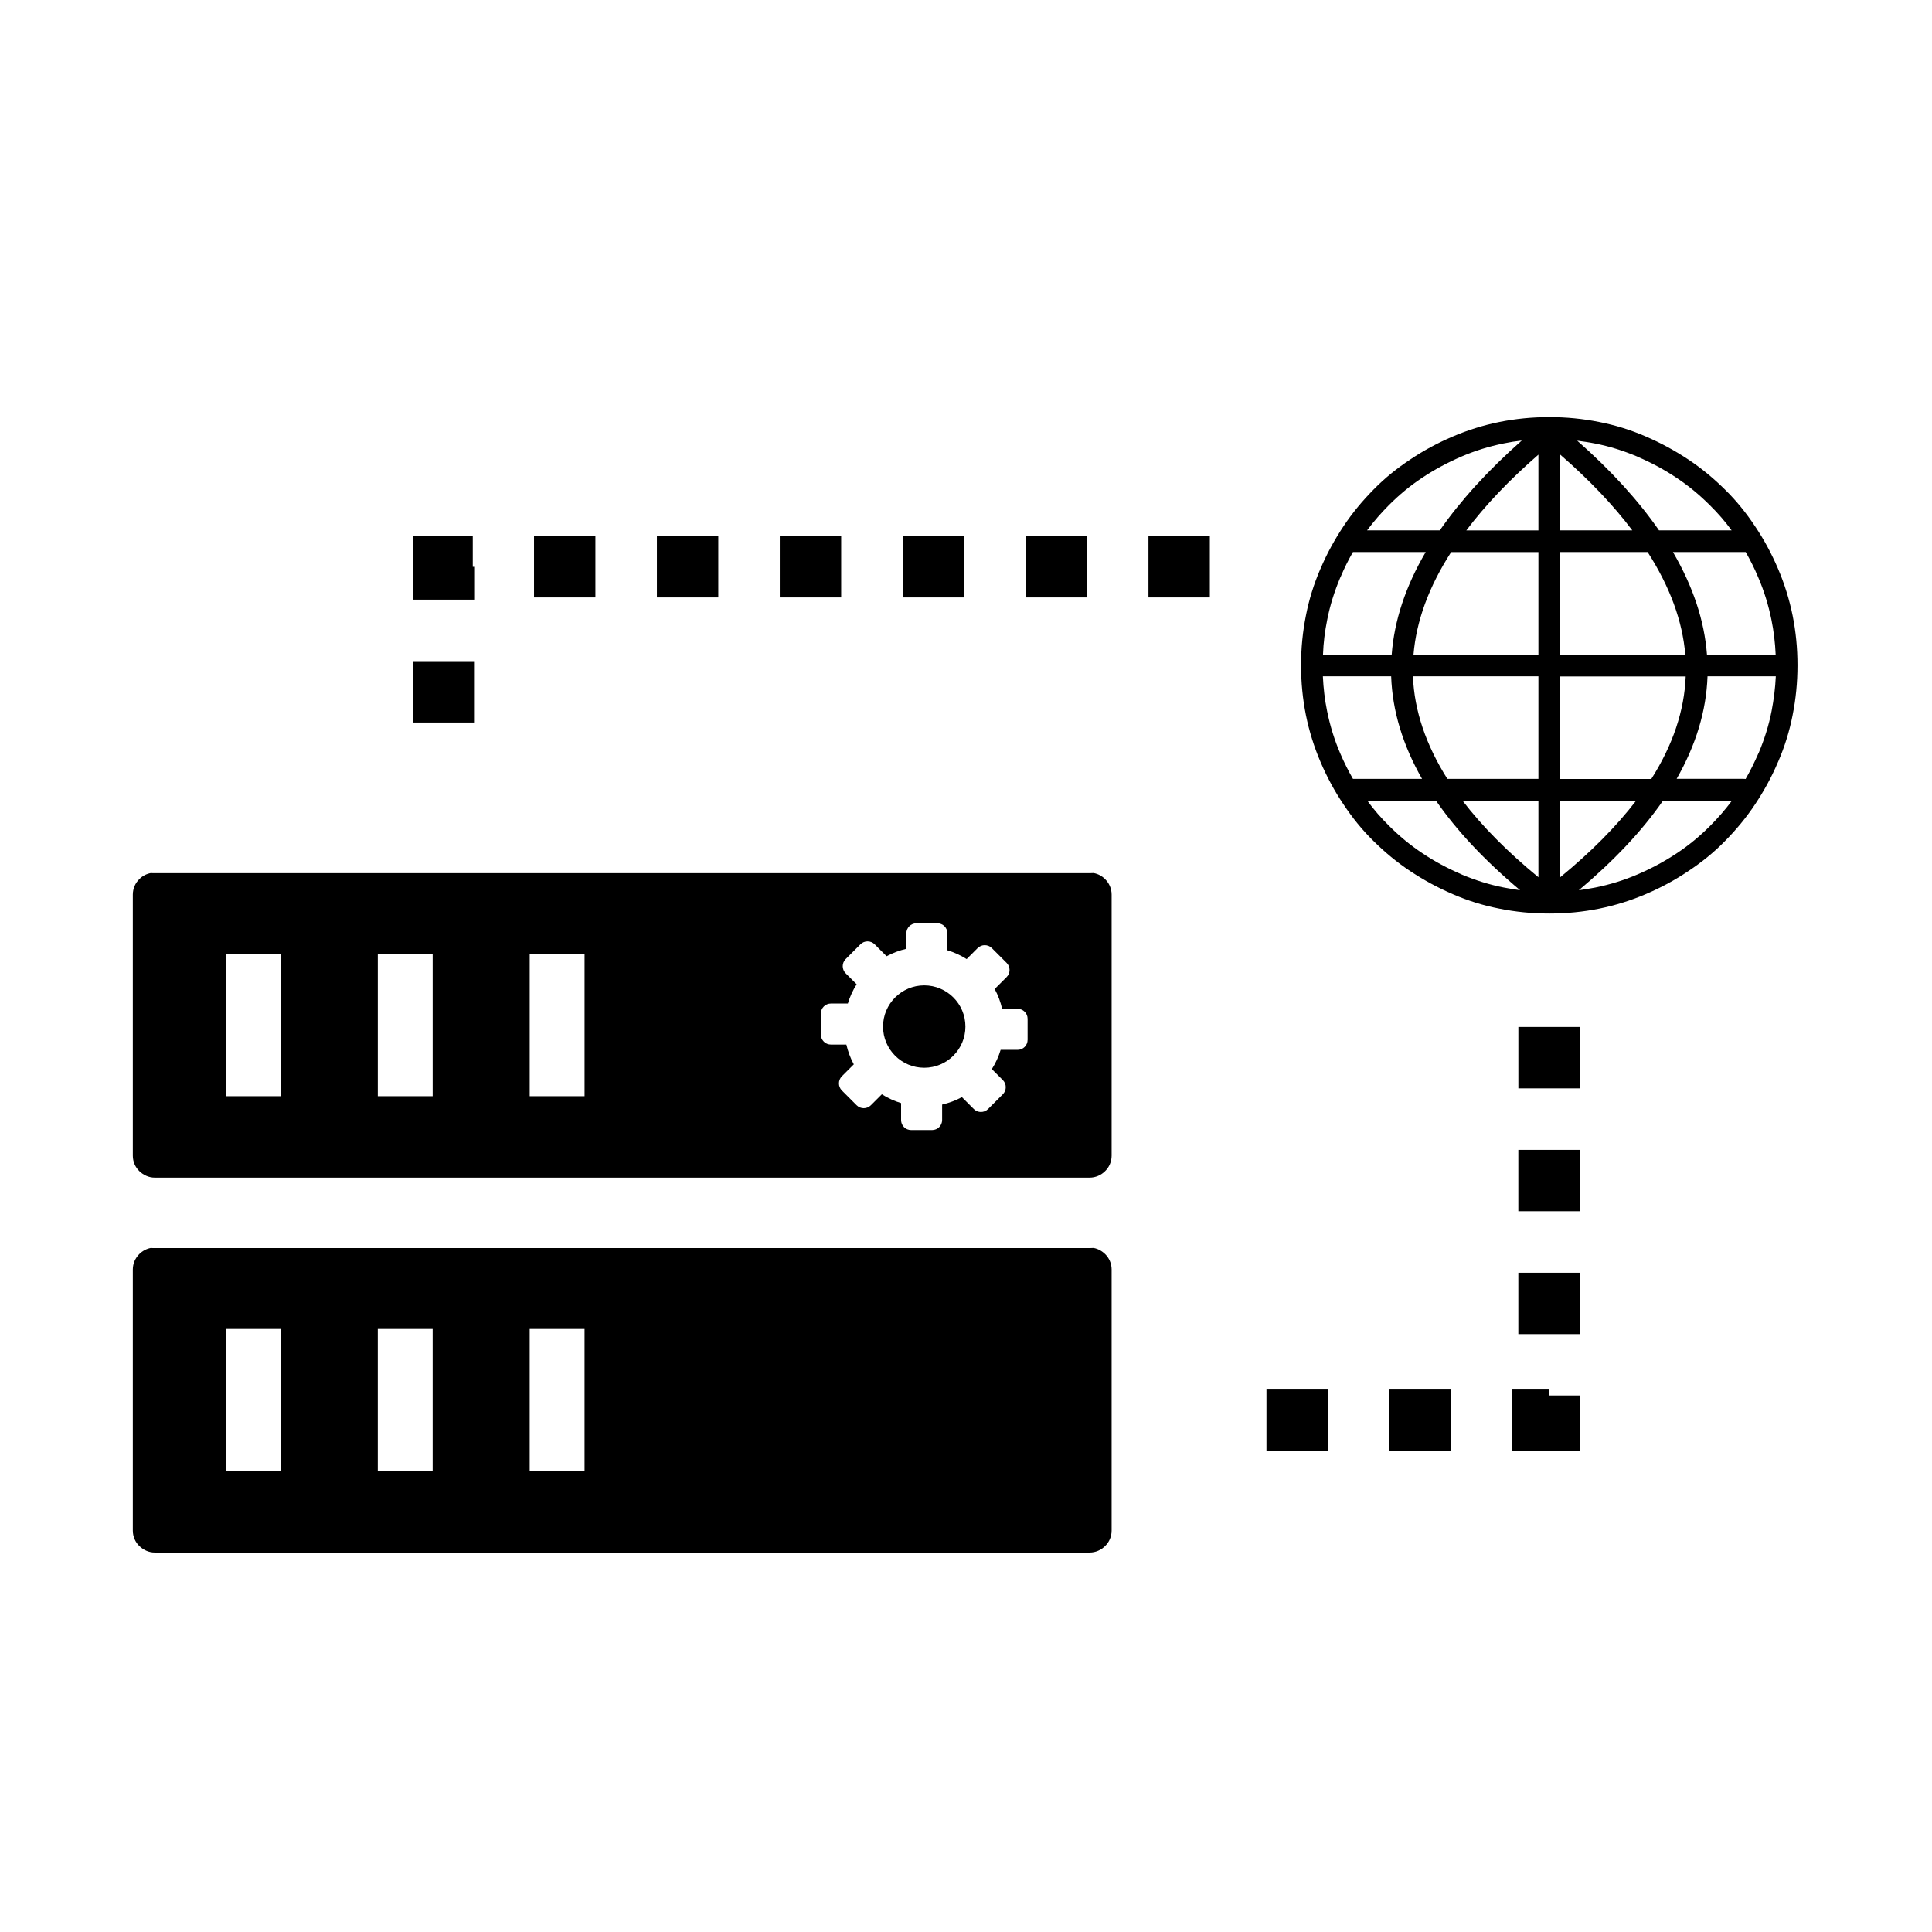 <svg width="160" height="160" xmlns="http://www.w3.org/2000/svg" xml:space="preserve" version="1.1">

 <g>
  <title>Layer 1</title>
  <g id="svg_1">
   <path id="svg_2" d="m130.828,90.132l-5.083,0l0,-5.083l5.083,0l0,5.083l0,0zm-40.261,-17.83c-0.112,0 -0.213,0.011 -0.325,0.011l-77.424,0c-0.112,0 -0.224,0 -0.325,-0.011c-0.37,0.067 -0.707,0.247 -0.954,0.505c-0.337,0.325 -0.539,0.785 -0.539,1.279l0,21.623c0,0.494 0.202,0.954 0.539,1.279c0.337,0.325 0.785,0.539 1.279,0.539l77.424,0c0.494,0 0.954,-0.213 1.279,-0.539c0.337,-0.325 0.539,-0.785 0.539,-1.279l0,-21.623c0,-0.494 -0.202,-0.943 -0.539,-1.279c-0.258,-0.258 -0.583,-0.438 -0.954,-0.505l0,0l0,0zm-8.427,6.216l1.223,1.223c0.325,0.325 0.325,0.853 0,1.178l-0.987,0.987c0.281,0.516 0.482,1.066 0.617,1.638l1.279,0c0.46,0 0.83,0.37 0.83,0.83l0,1.739c0,0.46 -0.37,0.83 -0.83,0.83l-1.403,0c-0.168,0.561 -0.415,1.1 -0.729,1.593l0.909,0.909c0.325,0.325 0.325,0.853 0,1.178l-1.223,1.223c-0.325,0.325 -0.853,0.325 -1.178,0l-0.987,-0.987c-0.516,0.281 -1.066,0.482 -1.638,0.617l0,1.279c0,0.46 -0.37,0.83 -0.83,0.83l-1.739,0c-0.46,0 -0.83,-0.37 -0.83,-0.83l0,-1.403c-0.561,-0.168 -1.1,-0.415 -1.593,-0.729l-0.909,0.909c-0.325,0.325 -0.853,0.325 -1.178,0l-1.223,-1.223c-0.325,-0.325 -0.325,-0.853 0,-1.178l0.987,-0.987c-0.281,-0.516 -0.482,-1.066 -0.617,-1.638l-1.279,0c-0.46,0 -0.83,-0.37 -0.83,-0.83l0,-1.739c0,-0.46 0.37,-0.83 0.83,-0.83l1.403,0c0.168,-0.561 0.415,-1.1 0.729,-1.593l-0.909,-0.909c-0.325,-0.325 -0.325,-0.853 0,-1.178l1.223,-1.223c0.325,-0.325 0.853,-0.325 1.178,0l0.987,0.987c0.505,-0.269 1.055,-0.482 1.638,-0.617l0,-1.279c0,-0.46 0.37,-0.83 0.83,-0.83l1.739,0c0.46,0 0.83,0.37 0.83,0.83l0,1.403c0.561,0.168 1.1,0.415 1.593,0.729l0.909,-0.909c0.325,-0.325 0.853,-0.325 1.178,0l0,0l0,0zm-5.599,3.086c1.885,0 3.411,1.526 3.411,3.411c0,1.885 -1.526,3.411 -3.411,3.411c-1.885,0 -3.411,-1.526 -3.411,-3.411c0,-1.874 1.526,-3.411 3.411,-3.411l0,0zm14.026,21.746c-0.112,0 -0.213,0.011 -0.325,0.011l-77.424,0c-0.112,0 -0.224,0 -0.325,-0.011c-0.37,0.067 -0.707,0.258 -0.954,0.505c-0.337,0.337 -0.539,0.785 -0.539,1.279l0,21.623c0,0.494 0.202,0.954 0.539,1.279c0.337,0.325 0.785,0.539 1.279,0.539l77.424,0c0.494,0 0.954,-0.213 1.279,-0.539c0.337,-0.325 0.539,-0.785 0.539,-1.279l0,-21.623c0,-0.494 -0.202,-0.943 -0.539,-1.279c-0.258,-0.247 -0.583,-0.438 -0.954,-0.505l0,0l0,0zm-71.859,6.71l4.544,0l0,11.771l-4.544,0l0,-11.771l0,0l0,0zm12.579,0l4.544,0l0,11.771l-4.544,0l0,-11.771l0,0l0,0zm12.579,0l4.544,0l0,11.771l-4.544,0l0,-11.771l0,0l0,0zm-25.157,-31.048l4.544,0l0,11.771l-4.544,0l0,-11.771l0,0l0,0zm12.579,0l4.544,0l0,11.771l-4.544,0l0,-11.771l0,0l0,0zm12.579,0l4.544,0l0,11.771l-4.544,0l0,-11.771l0,0l0,0zm100.528,-14.509c0.056,0 0.123,0 0.168,0.011c0.382,-0.662 0.729,-1.369 1.055,-2.11c0.011,-0.011 0.011,-0.022 0.022,-0.034c0.471,-1.122 0.842,-2.278 1.077,-3.49c0.18,-0.943 0.303,-1.885 0.348,-2.873l-5.655,0c-0.101,2.873 -0.965,5.7 -2.558,8.494l5.543,0l0,0l0,0zm-0.987,1.807l-5.689,0c-1.728,2.502 -4.062,4.971 -6.968,7.417c0.46,-0.067 0.909,-0.135 1.358,-0.224c1.223,-0.247 2.39,-0.606 3.535,-1.1c1.145,-0.494 2.222,-1.077 3.22,-1.739c0.999,-0.662 1.908,-1.414 2.76,-2.267c0.651,-0.651 1.257,-1.347 1.807,-2.087l-0.022,0l0,0zm-17.516,7.417c-2.917,-2.446 -5.24,-4.915 -6.968,-7.417l-5.689,0c0.539,0.741 1.145,1.436 1.807,2.087c0.853,0.853 1.762,1.605 2.76,2.267c0.987,0.662 2.065,1.246 3.22,1.739c0.011,0.011 0.022,0.011 0.034,0.022c1.122,0.471 2.278,0.842 3.49,1.077c0.449,0.09 0.898,0.157 1.358,0.224l-0.011,0l0,0zm-13.847,-9.224l5.723,0c-1.593,-2.794 -2.457,-5.622 -2.558,-8.494l-5.655,0c0.045,0.987 0.157,1.941 0.348,2.873c0.247,1.223 0.606,2.39 1.1,3.535c0.314,0.729 0.662,1.425 1.044,2.087l0,0zm-2.48,-10.29l5.689,0c0.213,-2.816 1.145,-5.644 2.816,-8.494l-6.026,0c-0.382,0.662 -0.729,1.358 -1.032,2.087c-0.011,0.011 -0.011,0.022 -0.022,0.034c-0.471,1.122 -0.842,2.278 -1.077,3.49c-0.191,0.943 -0.314,1.896 -0.348,2.884l0,0zm3.658,-10.29l6.014,0c1.717,-2.469 3.972,-4.948 6.789,-7.439c-0.505,0.056 -0.999,0.135 -1.481,0.236c-1.223,0.247 -2.39,0.606 -3.535,1.1c-1.145,0.494 -2.222,1.077 -3.22,1.739c-0.999,0.662 -1.908,1.414 -2.76,2.267c-0.651,0.651 -1.257,1.347 -1.807,2.087l0,0.011l0,0zm17.381,-7.439c2.828,2.491 5.083,4.971 6.789,7.439l6.014,0c-0.539,-0.741 -1.145,-1.436 -1.807,-2.087c-0.853,-0.853 -1.762,-1.605 -2.76,-2.267c-0.987,-0.662 -2.065,-1.246 -3.22,-1.739c-0.011,-0.011 -0.022,-0.011 -0.034,-0.022c-1.122,-0.471 -2.278,-0.842 -3.49,-1.077c-0.494,-0.101 -0.987,-0.168 -1.481,-0.236l0,-0.011l-0.011,0zm13.97,9.235l-6.026,0c1.661,2.85 2.603,5.678 2.816,8.494l5.689,0c-0.045,-0.987 -0.157,-1.941 -0.348,-2.873c-0.247,-1.223 -0.606,-2.39 -1.1,-3.535c-0.303,-0.729 -0.651,-1.414 -1.032,-2.087l0,0l0,0zm-20.4,-10.772c1.335,-0.269 2.715,-0.404 4.129,-0.404c1.414,0 2.794,0.135 4.129,0.404c1.324,0.258 2.592,0.651 3.838,1.189c0.011,0 0.034,0.011 0.045,0.022c1.234,0.527 2.401,1.167 3.501,1.896c1.1,0.729 2.11,1.571 3.041,2.491c0.943,0.92 1.762,1.941 2.491,3.041c0.741,1.1 1.369,2.267 1.896,3.501c0.539,1.257 0.943,2.558 1.212,3.882c0.269,1.335 0.404,2.715 0.404,4.129c0,1.414 -0.135,2.794 -0.404,4.129c-0.258,1.324 -0.651,2.592 -1.189,3.838c0,0.011 -0.011,0.034 -0.022,0.045c-0.527,1.246 -1.167,2.401 -1.896,3.501c-0.729,1.1 -1.571,2.11 -2.491,3.041c-0.92,0.943 -1.941,1.762 -3.041,2.491c-1.1,0.741 -2.267,1.369 -3.501,1.896c-1.257,0.539 -2.558,0.943 -3.882,1.212c-1.335,0.269 -2.715,0.404 -4.129,0.404c-1.414,0 -2.794,-0.135 -4.129,-0.404c-1.324,-0.258 -2.592,-0.651 -3.838,-1.189c-0.011,0 -0.034,-0.011 -0.045,-0.022c-1.234,-0.527 -2.401,-1.167 -3.501,-1.896c-1.1,-0.729 -2.11,-1.571 -3.041,-2.491c-0.943,-0.92 -1.762,-1.941 -2.491,-3.041c-0.741,-1.1 -1.369,-2.267 -1.896,-3.501c-0.539,-1.257 -0.943,-2.558 -1.212,-3.882c-0.269,-1.335 -0.404,-2.715 -0.404,-4.129c0,-1.414 0.135,-2.794 0.404,-4.129c0.258,-1.324 0.651,-2.592 1.189,-3.838c0,-0.011 0.011,-0.034 0.022,-0.045c0.527,-1.246 1.167,-2.401 1.896,-3.501s1.571,-2.11 2.491,-3.041c0.92,-0.943 1.941,-1.762 3.041,-2.491c1.1,-0.741 2.267,-1.369 3.501,-1.896c1.257,-0.539 2.547,-0.943 3.882,-1.212l0,0zm5.038,2.704l0,6.272l5.97,0c-1.56,-2.076 -3.546,-4.163 -5.97,-6.272l0,0zm0,8.068l0,8.494l10.357,0c-0.236,-2.794 -1.268,-5.61 -3.119,-8.494l-7.237,0l0,0zm0,10.301l0,8.494l7.54,0c1.784,-2.816 2.738,-5.644 2.85,-8.494l-10.391,0l0,0zm0,10.29l0,6.34c2.558,-2.098 4.657,-4.219 6.284,-6.34l-6.284,0l0,0zm-1.807,6.34l0,-6.34l-6.284,0c1.627,2.121 3.725,4.242 6.284,6.34l0,0zm0,-8.146l0,-8.494l-10.391,0c0.112,2.85 1.077,5.678 2.85,8.494l7.54,0l0,0zm0,-10.29l0,-8.494l-7.226,0c-1.851,2.873 -2.884,5.7 -3.119,8.494l10.346,0l0,0zm0,-10.29l0,-6.272c-2.424,2.11 -4.41,4.197 -5.97,6.272l5.97,0l0,0zm-88.084,15.911l-5.083,0l0,-5.083l5.083,0l0,5.083l0,0zm0,-10.177l-5.083,0l0,-2.727l0,-2.536l2.547,0l2.368,0l0,2.547l0.18,0l0,2.715l-0.011,0zm4.904,-0.18l0,-5.083l5.083,0l0,5.083l-5.083,0l0,0zm10.177,0l0,-5.083l5.083,0l0,5.083l-5.083,0l0,0zm10.177,0l0,-5.083l5.083,0l0,5.083l-5.083,0l0,0zm10.177,0l0,-5.083l5.083,0l0,5.083l-5.083,0l0,0zm10.177,0l0,-5.083l5.083,0l0,5.083l-5.083,0l0,0zm10.177,0l0,-5.083l5.083,0l0,5.083l-5.083,0l0,0zm9.773,70.68l0,-5.083l5.083,0l0,5.083l-5.083,0l0,0zm10.177,0l0,-5.083l5.083,0l0,5.083l-5.083,0l0,0zm10.177,0l0,-5.083l3.041,0l0,0.494l2.547,0l0,2.042l0,2.547l-2.547,0l-3.041,0l0,0zm5.588,-9.672l-5.083,0l0,-5.083l5.083,0l0,5.083l0,0zm0,-10.177l-5.083,0l0,-5.083l5.083,0l0,5.083l0,0z"/>
  </g>
 </g>
</svg>